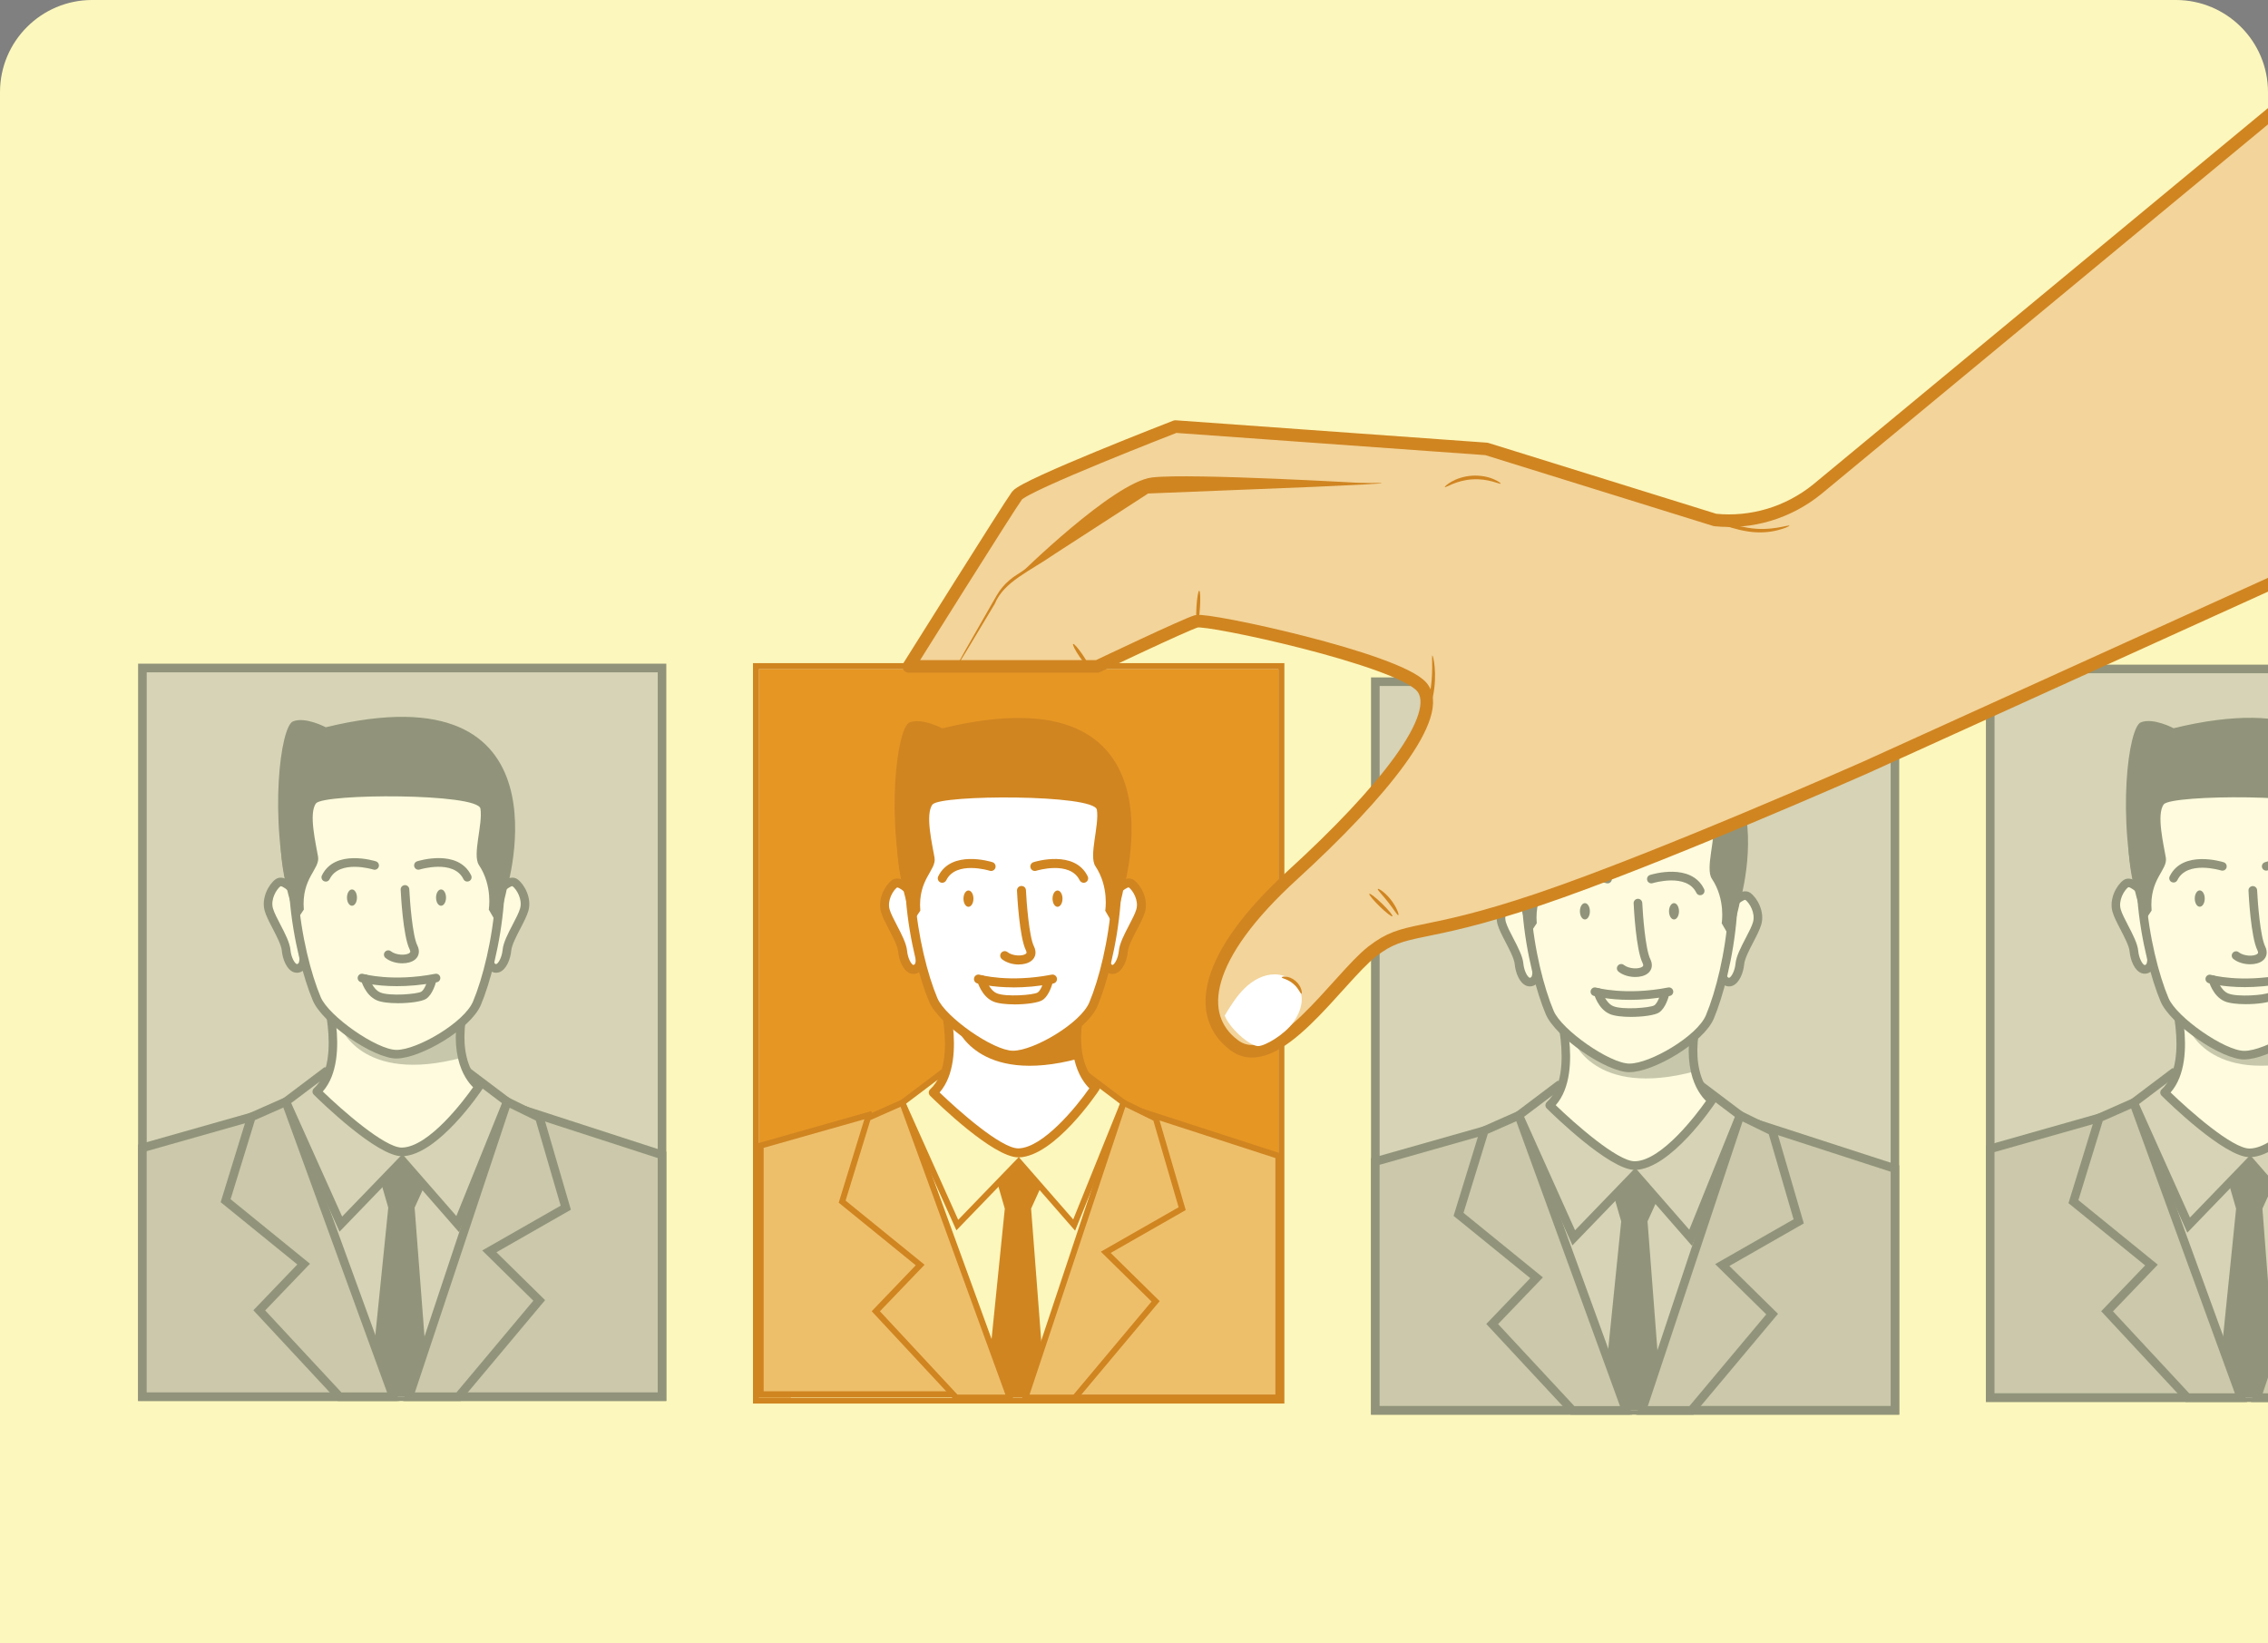 <?xml version="1.0" encoding="UTF-8"?><svg id="Capa_2" xmlns="http://www.w3.org/2000/svg" xmlns:xlink="http://www.w3.org/1999/xlink" viewBox="0 0 541.65 392.46"><rect x="0" y="0" width="541.65" height="392.46" fill="#808080" stroke="none"/><defs><style>.cls-1{fill:#e69623;}.cls-2,.cls-3{fill:#263238;}.cls-3,.cls-4{opacity:.5;}.cls-5{fill:#f3d49a;stroke:#d08521;stroke-linecap:round;stroke-linejoin:round;stroke-width:3px;}.cls-6{fill:#fcf7bc;}.cls-7{fill:#fff;}.cls-8{fill:none;}.cls-9{fill:#b0b0b0;}.cls-10{fill:#999;}.cls-11{fill:#d08521;}.cls-12{clip-path:url(#clippath);}.cls-13{fill:#eebf6b;}</style><clipPath id="clippath"><path class="cls-8" d="M22,0h497.65c12.14,0,22,9.86,22,22v370.46H0V22C0,9.86,9.86,0,22,0Z"/></clipPath></defs><g id="Capa_1-2"><path class="cls-6" d="M22,0h497.65c12.14,0,22,9.86,22,22v370.46H0V22C0,9.86,9.86,0,22,0Z"/><g class="cls-12"><g class="cls-4"><rect class="cls-9" x="34.01" y="159.53" width="124.09" height="174.02"/><path class="cls-2" d="M159.13,334.58H32.98v-176.08h126.15v176.08ZM35.04,332.53h122.04v-171.97H35.04v171.97Z"/><path class="cls-9" d="M147.81,333.55v-60.67c-12.2-5.25-32.43-9.99-53.24-9.77-22.38.24-42.22,4.43-52.95,9.23v61.21h106.18Z"/><path class="cls-2" d="M88.14,333.55h14.34l-3.46-45.14,5.12-11.26s-8.28-3.04-14.67,0l3.26,11.26-4.59,45.14Z"/><polygon class="cls-9" points="111.59 255.92 121.12 263.11 109.31 292.34 96.06 277.16 81.39 292.34 68.27 263.11 77.8 255.92 111.59 255.92"/><path class="cls-2" d="M109.64,294.28l-13.62-15.6-14.94,15.47-14.08-31.37,10.46-7.89h34.48l10.44,7.87-12.73,31.52ZM69.54,263.43l12.17,27.1,14.39-14.9,12.89,14.77,10.89-26.95-8.63-6.51h-33.11l-8.6,6.49Z"/><path class="cls-7" d="M114.37,259.48s-10.24,15.4-18.32,15.61c-5.72.15-20.41-14.4-20.41-14.4,3.97-3.66,4.21-10.43,3.63-15.75-.47-4.35-1.49-7.73-1.49-7.73h33.8c-2.06,6.93-1.98,11.9-1.18,15.36,1.18,5.09,3.96,6.91,3.96,6.91Z"/><path class="cls-2" d="M95.98,276.12c-6.04,0-19.52-13.19-21.05-14.7-.2-.2-.31-.47-.3-.75s.13-.55.33-.74c3.71-3.41,3.84-9.98,3.31-14.89-.45-4.2-1.44-7.52-1.45-7.55-.09-.31-.03-.65.16-.91.19-.26.5-.41.82-.41h33.8c.32,0,.63.15.82.41.19.26.25.6.16.91-1.71,5.77-2.11,10.76-1.16,14.84,1.06,4.56,3.5,6.27,3.52,6.29.23.15.39.38.44.65.06.27,0,.55-.15.78-.43.65-10.63,15.85-19.15,16.07-.04,0-.07,0-.11,0ZM77.1,260.67c4.48,4.33,14.71,13.39,18.85,13.39.02,0,.05,0,.07,0,6.47-.17,14.83-11.37,16.97-14.41-1.01-.99-2.72-3.11-3.59-6.86-.95-4.1-.67-9,.82-14.57h-31.1c.35,1.4.87,3.79,1.17,6.6.55,5.05.41,11.74-3.2,15.85Z"/><path class="cls-3" d="M110.41,252.56c-24.43,6.56-29.28-7.75-29.28-7.75l-1.85.12c-.47-4.35-1.49-7.73-1.49-7.73h33.8c-2.06,6.93-1.98,11.9-1.18,15.36Z"/><path class="cls-2" d="M121,212.41s16.23-53.17-43.2-38.73c0,0-4.86-2.6-7.83-1.4-2.96,1.19-5.84,22.66-.81,42.51l51.84-2.38Z"/><path class="cls-7" d="M118.95,212.86s2.72-3.03,4.06-2.04c1.34,1,2.92,3.82,2.19,6.4-.73,2.58-3.89,7.06-4.13,9.68-.24,2.62-1.88,5.58-3.68,3.85-1.79-1.73,1.56-17.9,1.56-17.9Z"/><path class="cls-2" d="M118.47,232.31c-.51,0-1.14-.18-1.79-.8-1.92-1.85-.03-12.6,1.27-18.85.04-.18.12-.34.24-.48.79-.88,3.5-3.62,5.44-2.17,1.62,1.21,3.42,4.49,2.56,7.5-.34,1.2-1.1,2.67-1.91,4.23-.97,1.86-2.06,3.97-2.18,5.27-.19,2.05-1.16,4.54-2.83,5.16-.2.07-.47.14-.79.14ZM119.9,213.35c-1.47,7.17-2.56,15.51-1.77,16.7.25.24.37.2.41.18.5-.18,1.33-1.61,1.5-3.42.16-1.71,1.3-3.9,2.41-6.03.76-1.46,1.48-2.84,1.76-3.84.61-2.17-.83-4.56-1.81-5.3-.34-.08-1.5.66-2.5,1.7Z"/><path class="cls-7" d="M70.44,212.86s-2.72-3.03-4.06-2.04c-1.34,1-2.92,3.82-2.19,6.4.73,2.58,3.89,7.06,4.13,9.68.24,2.62,1.88,5.58,3.68,3.85,1.79-1.73-1.56-17.9-1.56-17.9Z"/><path class="cls-2" d="M70.92,232.31c-.32,0-.59-.07-.79-.14-1.68-.62-2.64-3.11-2.83-5.16-.12-1.31-1.22-3.41-2.18-5.27-.81-1.56-1.58-3.03-1.91-4.23-.85-3.01.94-6.29,2.56-7.5,1.94-1.45,4.65,1.3,5.44,2.17.12.14.2.3.24.48,1.3,6.24,3.18,17,1.27,18.85-.65.63-1.28.8-1.79.8ZM67.05,211.65s-.05,0-.06,0c-.97.73-2.42,3.12-1.8,5.29.28.99,1,2.37,1.76,3.84,1.11,2.13,2.25,4.33,2.41,6.03.17,1.81,1,3.24,1.5,3.42.04.02.15.06.44-.21.76-1.16-.33-9.5-1.8-16.67-.94-.98-2.04-1.7-2.44-1.7Z"/><path class="cls-7" d="M94.12,177.8c34.23,0,26.09,46.76,19.8,61.77-2.21,5.27-13.68,12.19-19.22,12.19-5.16,0-16.95-8.27-19.05-13.22-6.37-15.09-14.16-60.74,18.47-60.74Z"/><path class="cls-2" d="M94.7,252.79c-5.55,0-17.7-8.41-19.99-13.85-4.29-10.15-10.34-37.45-.39-52.46,4.27-6.44,10.94-9.71,19.8-9.71,9.39,0,16.43,3.42,20.91,10.16,10.13,15.24,4.13,42.8-.17,53.03-2.44,5.82-14.46,12.82-20.17,12.82ZM94.12,178.83c-8.13,0-14.22,2.96-18.09,8.79-8.97,13.52-4.06,39.57.57,50.52,1.94,4.59,13.44,12.59,18.1,12.59,4.98,0,16.18-6.57,18.27-11.56,4.63-11.04,9.49-37.35.35-51.1-4.08-6.13-10.54-9.25-19.2-9.25Z"/><path class="cls-2" d="M111.6,210.53c-.38,0-.75-.21-.92-.58-2.33-4.78-10.36-2.32-10.44-2.3-.55.17-1.12-.13-1.29-.67-.17-.54.13-1.12.67-1.29.4-.13,9.8-3.02,12.9,3.36.25.51.04,1.13-.47,1.37-.15.07-.3.1-.45.1Z"/><path class="cls-2" d="M106.52,214.36c0,1.08-.53,1.95-1.19,1.95s-1.19-.87-1.19-1.95.53-1.95,1.19-1.95,1.19.87,1.19,1.95Z"/><path class="cls-2" d="M77.8,210.53c-.15,0-.3-.03-.45-.1-.51-.25-.72-.86-.47-1.37,3.11-6.38,12.51-3.48,12.9-3.36.54.17.84.75.67,1.29-.17.54-.75.84-1.29.67-.08-.02-8.11-2.49-10.44,2.3-.18.37-.54.58-.92.58Z"/><path class="cls-2" d="M82.87,214.36c0,1.08.53,1.95,1.19,1.95s1.19-.87,1.19-1.95-.53-1.95-1.19-1.95-1.19.87-1.19,1.95Z"/><path class="cls-2" d="M75.47,191.86c-1.82,2.38,0,9.74.49,12.73.49,2.99-4.01,5.07-3.4,12.63l-1.74,2.61s-4.83-12.17-3.61-22.64c1.22-10.47,7.66-14.54,7.66-14.54,0,0,2.94-9.04,20.16-8.98,18.57.07,20.44,10.38,20.44,10.38,0,0,12.59,8.61,3.28,36.66l-2.02-3.49s.98-5.65-2.35-10.64c-1.62-2.43.97-9.72.36-13.46-.61-3.74-37.44-3.64-39.27-1.26Z"/><path class="cls-2" d="M96.08,230.05c-1.43,0-2.95-.43-4-1.27-.44-.35-.52-1-.16-1.44.36-.44,1-.52,1.44-.16,1.2.95,3.63,1.05,4.44.39.13-.1.33-.26.02-.87-1.56-3.14-2.08-13.11-2.13-14.24-.03-.57.41-1.05.98-1.08.56-.03,1.05.41,1.08.98.14,2.94.76,11.09,1.92,13.42.65,1.31.43,2.58-.57,3.39-.74.6-1.85.88-3.02.88Z"/><path class="cls-7" d="M87.2,233.75s.84,3.17,3.18,4.2c2.34,1.03,9.46.6,10.8-.26,1.34-.86,2.01-3.66,2.01-3.66"/><path class="cls-2" d="M95.07,239.58c-2.03,0-3.99-.21-5.1-.7-2.77-1.21-3.72-4.72-3.76-4.87-.15-.55.18-1.11.73-1.26.54-.14,1.11.18,1.26.73h0s.75,2.71,2.6,3.52c2.15.95,8.88.42,9.83-.18.75-.48,1.38-2.25,1.56-3.04.13-.55.69-.89,1.24-.76.55.13.89.69.76,1.24-.08.33-.81,3.24-2.45,4.29-.99.63-3.89,1.03-6.67,1.03Z"/><path class="cls-2" d="M94.81,235.51c-5.25,0-8.45-.9-8.65-.96-.54-.16-.86-.73-.7-1.27.16-.55.73-.86,1.27-.7.07.02,7,1.96,17.21-.02.56-.11,1.1.26,1.2.81.11.56-.26,1.1-.81,1.2-3.62.7-6.84.94-9.52.94Z"/><polygon class="cls-10" points="60.05 266.74 34.01 274.13 34.01 333.53 93.19 333.53 60.05 266.74"/><path class="cls-2" d="M94.85,334.56h-61.87v-61.21l27.61-7.83,34.26,69.04ZM35.04,332.51h56.49l-32.03-64.54-24.47,6.94v57.6Z"/><polygon class="cls-10" points="158.1 275.81 125.39 265.2 98.04 333.53 158.1 333.53 158.1 275.81"/><path class="cls-2" d="M159.13,334.56h-62.61l28.27-70.64,34.34,11.14v59.5ZM99.56,332.51h57.52v-55.95l-31.09-10.08-26.43,66.04Z"/><polygon class="cls-10" points="109.51 333.55 128.77 310.56 116.86 298.85 135.12 288.42 128.83 266.89 121.12 263.11 97.67 333.55 109.51 333.55"/><path class="cls-2" d="M109.99,334.58h-13.74l24.28-72.92,9.17,4.5,6.64,22.74-17.78,10.16,11.62,11.43-20.18,24.09ZM99.09,332.53h9.93l18.35-21.9-12.2-12,18.73-10.7-5.93-20.32-6.25-3.06-22.63,67.98Z"/><polygon class="cls-10" points="61.93 312.93 81.12 333.55 93.91 333.55 68.27 263.11 60.05 266.74 53.89 286.74 72.53 301.88 61.93 312.93"/><path class="cls-2" d="M95.38,334.58h-14.71l-20.16-21.67,10.5-10.94-18.31-14.87,6.5-21.11,9.65-4.27,26.53,72.86ZM81.57,332.53h10.87l-24.77-68.03-6.79,3-5.81,18.89,18.96,15.41-10.7,11.15,18.22,19.59Z"/></g><g class="cls-4"><rect class="cls-9" x="475.31" y="159.76" width="124.09" height="174.02"/><path class="cls-2" d="M600.43,334.81h-126.15v-176.08h126.15v176.08ZM476.34,332.75h122.04v-171.97h-122.04v171.97Z"/><path class="cls-9" d="M589.11,333.78v-60.67c-12.2-5.25-32.43-9.99-53.24-9.77-22.38.24-42.22,4.43-52.95,9.23v61.21h106.18Z"/><path class="cls-2" d="M529.44,333.78h14.34l-3.46-45.14,5.12-11.26s-8.28-3.04-14.67,0l3.26,11.26-4.59,45.14Z"/><polygon class="cls-9" points="552.89 256.14 562.42 263.33 550.61 292.57 537.35 277.38 522.69 292.57 509.56 263.33 519.09 256.14 552.89 256.14"/><path class="cls-2" d="M550.94,294.51l-13.62-15.6-14.94,15.47-14.08-31.37,10.46-7.89h34.48l10.44,7.87-12.73,31.52ZM510.84,263.66l12.17,27.1,14.39-14.9,12.89,14.77,10.89-26.95-8.63-6.51h-33.11l-8.6,6.49Z"/><path class="cls-7" d="M555.67,259.71s-10.24,15.4-18.32,15.61c-5.72.15-20.41-14.4-20.41-14.4,3.97-3.66,4.21-10.43,3.63-15.75-.47-4.35-1.49-7.73-1.49-7.73h33.8c-2.06,6.93-1.98,11.9-1.18,15.36,1.18,5.09,3.96,6.91,3.96,6.91Z"/><path class="cls-2" d="M537.27,276.35c-6.04,0-19.52-13.19-21.05-14.7-.2-.2-.31-.47-.3-.75s.13-.55.33-.74c3.71-3.41,3.84-9.98,3.31-14.89-.45-4.2-1.44-7.52-1.45-7.55-.09-.31-.03-.65.16-.91.19-.26.5-.41.82-.41h33.8c.32,0,.63.15.82.41.19.26.25.6.16.91-1.71,5.77-2.11,10.76-1.16,14.84,1.06,4.56,3.5,6.27,3.52,6.29.23.15.39.38.44.65.06.27,0,.55-.15.78-.43.65-10.63,15.85-19.15,16.07-.04,0-.07,0-.11,0ZM518.4,260.9c4.48,4.33,14.71,13.39,18.85,13.39.02,0,.05,0,.07,0,6.47-.17,14.83-11.37,16.97-14.41-1.01-.99-2.72-3.11-3.59-6.86-.95-4.1-.67-9,.82-14.57h-31.1c.35,1.4.87,3.79,1.17,6.6.55,5.05.41,11.74-3.2,15.85Z"/><path class="cls-3" d="M551.71,252.79c-24.43,6.56-29.28-7.75-29.28-7.75l-1.85.12c-.47-4.35-1.49-7.73-1.49-7.73h33.8c-2.06,6.93-1.98,11.9-1.18,15.36Z"/><path class="cls-2" d="M562.3,212.64s16.23-53.17-43.2-38.73c0,0-4.86-2.6-7.83-1.4-2.96,1.19-5.84,22.66-.81,42.51l51.84-2.38Z"/><path class="cls-7" d="M511.74,213.09s-2.72-3.03-4.06-2.04c-1.34,1-2.92,3.82-2.19,6.4.73,2.58,3.89,7.06,4.13,9.68.24,2.62,1.88,5.58,3.68,3.85,1.79-1.73-1.56-17.9-1.56-17.9Z"/><path class="cls-2" d="M512.22,232.54c-.32,0-.59-.07-.79-.14-1.68-.62-2.64-3.11-2.83-5.16-.12-1.31-1.22-3.41-2.18-5.27-.81-1.56-1.58-3.03-1.91-4.23-.85-3.01.94-6.29,2.56-7.5,1.94-1.45,4.65,1.3,5.44,2.17.12.14.2.3.24.48,1.3,6.24,3.18,17,1.27,18.85-.65.63-1.28.8-1.79.8ZM508.34,211.88s-.05,0-.06,0c-.97.73-2.42,3.12-1.8,5.29.28.99,1,2.37,1.76,3.84,1.11,2.13,2.25,4.33,2.41,6.03.17,1.81,1,3.24,1.5,3.42.04.02.15.06.44-.21.76-1.16-.33-9.5-1.8-16.67-.94-.98-2.04-1.7-2.44-1.7Z"/><path class="cls-7" d="M535.42,178.03c34.23,0,26.09,46.76,19.8,61.77-2.21,5.27-13.68,12.19-19.22,12.19-5.16,0-16.95-8.27-19.05-13.22-6.37-15.09-14.16-60.74,18.47-60.74Z"/><path class="cls-2" d="M535.99,253.02c-5.55,0-17.7-8.41-19.99-13.85-4.29-10.15-10.34-37.45-.39-52.46,4.27-6.44,10.94-9.71,19.8-9.71,9.39,0,16.43,3.42,20.91,10.16,10.13,15.24,4.13,42.8-.17,53.03-2.44,5.82-14.46,12.82-20.17,12.82ZM535.42,179.06c-8.13,0-14.22,2.96-18.09,8.79-8.97,13.52-4.06,39.57.57,50.52,1.94,4.59,13.44,12.59,18.1,12.59,4.98,0,16.18-6.57,18.27-11.56,4.63-11.04,9.49-37.35.35-51.1-4.08-6.13-10.54-9.25-19.2-9.25Z"/><path class="cls-2" d="M552.89,210.75c-.38,0-.75-.21-.92-.58-2.33-4.78-10.36-2.32-10.44-2.3-.55.17-1.12-.13-1.29-.67-.17-.54.13-1.12.67-1.29.4-.13,9.8-3.02,12.9,3.36.25.51.04,1.13-.47,1.37-.15.07-.3.1-.45.1Z"/><path class="cls-2" d="M519.09,210.75c-.15,0-.3-.03-.45-.1-.51-.25-.72-.86-.47-1.37,3.11-6.38,12.51-3.48,12.9-3.36.54.17.84.75.67,1.29-.17.54-.75.84-1.29.67-.08-.02-8.11-2.49-10.44,2.3-.18.37-.54.58-.92.58Z"/><path class="cls-2" d="M524.16,214.59c0,1.08.53,1.95,1.19,1.95s1.19-.87,1.19-1.95-.53-1.95-1.19-1.95-1.19.87-1.19,1.95Z"/><path class="cls-2" d="M516.76,192.09c-1.82,2.38,0,9.74.49,12.73.49,2.99-4.01,5.07-3.4,12.63l-1.74,2.61s-4.83-12.17-3.61-22.64c1.22-10.47,7.66-14.54,7.66-14.54,0,0,2.94-9.04,20.16-8.98,18.57.07,20.44,10.38,20.44,10.38,0,0,12.59,8.61,3.28,36.66l-2.02-3.49s.98-5.65-2.35-10.64c-1.62-2.43.97-9.72.36-13.46-.61-3.74-37.44-3.64-39.27-1.26Z"/><path class="cls-2" d="M537.38,230.28c-1.43,0-2.95-.43-4-1.27-.44-.35-.52-1-.16-1.44.36-.44,1-.52,1.44-.16,1.2.95,3.63,1.05,4.44.39.13-.1.33-.26.02-.87-1.56-3.14-2.08-13.11-2.13-14.24-.03-.57.41-1.05.98-1.08.56-.03,1.05.41,1.08.98.14,2.94.76,11.09,1.92,13.42.65,1.31.43,2.58-.57,3.39-.74.6-1.85.88-3.02.88Z"/><path class="cls-7" d="M528.5,233.97s.84,3.17,3.18,4.2c2.34,1.03,9.46.6,10.8-.26,1.34-.86,2.01-3.66,2.01-3.66"/><path class="cls-2" d="M536.36,239.81c-2.03,0-3.99-.21-5.1-.7-2.77-1.21-3.72-4.72-3.76-4.87-.15-.55.18-1.11.73-1.26.54-.14,1.11.18,1.26.73h0s.75,2.71,2.6,3.52c2.15.95,8.88.42,9.83-.18.75-.48,1.38-2.25,1.56-3.04.13-.55.69-.89,1.24-.76.55.13.89.69.76,1.24-.08.33-.81,3.24-2.45,4.29-.99.63-3.89,1.03-6.67,1.03Z"/><path class="cls-2" d="M536.11,235.74c-5.25,0-8.45-.9-8.65-.96-.54-.16-.86-.73-.7-1.27.16-.55.73-.86,1.27-.7.07.02,7,1.96,17.21-.02.56-.11,1.1.26,1.2.81.11.56-.26,1.1-.81,1.2-3.62.7-6.84.94-9.52.94Z"/><polygon class="cls-10" points="501.34 266.97 475.31 274.36 475.31 333.76 534.49 333.76 501.34 266.97"/><path class="cls-2" d="M536.15,334.79h-61.87v-61.21l27.61-7.83,34.26,69.04ZM476.34,332.73h56.49l-32.03-64.54-24.47,6.94v57.6Z"/><polygon class="cls-10" points="599.4 276.03 566.68 265.43 539.33 333.76 599.4 333.76 599.4 276.03"/><path class="cls-2" d="M600.43,334.79h-62.61l28.27-70.64,34.34,11.14v59.5ZM540.85,332.73h57.52v-55.95l-31.09-10.08-26.43,66.04Z"/><polygon class="cls-10" points="550.8 333.78 570.07 310.79 558.16 299.08 576.41 288.65 570.13 267.12 562.42 263.33 538.96 333.78 550.8 333.78"/><path class="cls-2" d="M551.28,334.81h-13.74l24.28-72.92,9.17,4.5,6.64,22.74-17.78,10.16,11.62,11.43-20.18,24.09ZM540.39,332.75h9.93l18.35-21.9-12.2-12,18.73-10.7-5.93-20.32-6.25-3.06-22.63,67.98Z"/><polygon class="cls-10" points="503.23 313.16 522.42 333.78 535.21 333.78 509.56 263.33 501.34 266.97 495.19 286.97 513.83 302.11 503.23 313.16"/><path class="cls-2" d="M536.68,334.81h-14.71l-20.16-21.67,10.5-10.94-18.31-14.87,6.5-21.11,9.65-4.27,26.53,72.86ZM522.87,332.75h10.87l-24.77-68.03-6.79,3-5.81,18.89,18.96,15.41-10.7,11.15,18.22,19.59Z"/></g><g class="cls-4"><rect class="cls-9" x="328.46" y="162.8" width="124.09" height="174.02"/><path class="cls-2" d="M453.58,337.85h-126.15v-176.08h126.15v176.08ZM329.49,335.79h122.04v-171.97h-122.04v171.97Z"/><path class="cls-9" d="M442.26,336.82v-60.67c-12.2-5.25-32.43-9.99-53.24-9.77-22.38.24-42.22,4.43-52.95,9.23v61.21h106.18Z"/><path class="cls-2" d="M382.59,336.82h14.34l-3.46-45.14,5.12-11.26s-8.28-3.04-14.67,0l3.26,11.26-4.59,45.14Z"/><polygon class="cls-9" points="406.04 259.18 415.58 266.37 403.76 295.61 390.51 280.42 375.84 295.61 362.72 266.37 372.25 259.18 406.04 259.18"/><path class="cls-2" d="M404.09,297.54l-13.62-15.6-14.94,15.47-14.08-31.37,10.46-7.89h34.48l10.44,7.87-12.73,31.52ZM363.99,266.7l12.17,27.1,14.39-14.9,12.89,14.77,10.89-26.95-8.63-6.51h-33.11l-8.6,6.49Z"/><path class="cls-7" d="M408.83,262.74s-10.24,15.4-18.32,15.61c-5.72.15-20.41-14.4-20.41-14.4,3.97-3.66,4.21-10.43,3.63-15.75-.47-4.35-1.49-7.73-1.49-7.73h33.8c-2.06,6.93-1.98,11.9-1.18,15.36,1.18,5.09,3.96,6.91,3.96,6.91Z"/><path class="cls-2" d="M390.43,279.39c-6.04,0-19.52-13.19-21.05-14.7-.2-.2-.31-.47-.3-.75s.13-.55.33-.74c3.71-3.41,3.84-9.98,3.31-14.89-.45-4.2-1.44-7.52-1.45-7.55-.09-.31-.03-.65.16-.91.19-.26.5-.41.82-.41h33.8c.32,0,.63.15.82.41.19.26.25.6.16.91-1.71,5.77-2.11,10.76-1.16,14.84,1.06,4.56,3.5,6.27,3.52,6.29.23.15.39.38.44.65.06.27,0,.55-.15.78-.43.65-10.63,15.85-19.15,16.07-.04,0-.07,0-.11,0ZM371.55,263.94c4.48,4.33,14.71,13.39,18.85,13.39.02,0,.05,0,.07,0,6.47-.17,14.83-11.37,16.97-14.41-1.01-.99-2.72-3.11-3.59-6.86-.95-4.1-.67-9,.82-14.57h-31.1c.35,1.4.87,3.79,1.17,6.6.55,5.05.41,11.74-3.2,15.85Z"/><path class="cls-3" d="M404.86,255.83c-24.43,6.56-29.28-7.75-29.28-7.75l-1.85.12c-.47-4.35-1.49-7.73-1.49-7.73h33.8c-2.06,6.93-1.98,11.9-1.18,15.36Z"/><path class="cls-2" d="M415.45,215.67s16.23-53.17-43.2-38.73c0,0-4.86-2.6-7.83-1.4-2.96,1.19-5.84,22.66-.81,42.51l51.84-2.38Z"/><path class="cls-7" d="M413.4,216.13s2.72-3.03,4.06-2.04c1.34,1,2.92,3.82,2.19,6.4-.73,2.58-3.89,7.06-4.13,9.68-.24,2.62-1.88,5.58-3.68,3.85-1.79-1.73,1.56-17.9,1.56-17.9Z"/><path class="cls-2" d="M412.92,235.57c-.51,0-1.14-.18-1.79-.8-1.92-1.85-.03-12.6,1.27-18.85.04-.18.12-.34.24-.48.79-.88,3.5-3.62,5.44-2.17,1.62,1.21,3.42,4.49,2.56,7.5-.34,1.2-1.1,2.67-1.91,4.23-.97,1.86-2.06,3.97-2.18,5.27-.19,2.05-1.16,4.54-2.83,5.16-.2.07-.47.14-.79.14ZM414.35,216.62c-1.47,7.17-2.56,15.51-1.77,16.7.25.24.37.2.41.18.5-.18,1.33-1.61,1.5-3.42.16-1.71,1.3-3.9,2.41-6.03.76-1.46,1.48-2.84,1.76-3.84.61-2.17-.83-4.56-1.81-5.3-.34-.08-1.5.66-2.5,1.7Z"/><path class="cls-7" d="M364.89,216.13s-2.72-3.03-4.06-2.04c-1.34,1-2.92,3.82-2.19,6.4.73,2.58,3.89,7.06,4.13,9.68.24,2.62,1.88,5.58,3.68,3.85,1.79-1.73-1.56-17.9-1.56-17.9Z"/><path class="cls-2" d="M365.37,235.57c-.32,0-.59-.07-.79-.14-1.68-.62-2.64-3.11-2.83-5.16-.12-1.31-1.22-3.41-2.18-5.27-.81-1.56-1.58-3.03-1.91-4.23-.85-3.01.94-6.29,2.56-7.5,1.94-1.45,4.65,1.3,5.44,2.17.12.14.2.3.24.48,1.3,6.24,3.18,17,1.27,18.85-.65.63-1.28.8-1.79.8ZM361.5,214.92s-.05,0-.06,0c-.97.73-2.42,3.12-1.8,5.29.28.99,1,2.37,1.76,3.84,1.11,2.13,2.25,4.33,2.41,6.03.17,1.81,1,3.24,1.5,3.42.04.02.15.06.44-.21.76-1.16-.33-9.5-1.8-16.67-.94-.98-2.04-1.7-2.44-1.7Z"/><path class="cls-7" d="M388.57,181.07c34.23,0,26.09,46.76,19.8,61.77-2.21,5.27-13.68,12.19-19.22,12.19-5.16,0-16.95-8.27-19.05-13.22-6.37-15.09-14.16-60.74,18.47-60.74Z"/><path class="cls-2" d="M389.15,256.06c-5.55,0-17.7-8.41-19.99-13.85-4.29-10.15-10.34-37.45-.39-52.46,4.27-6.44,10.94-9.71,19.8-9.71,9.39,0,16.43,3.42,20.91,10.16,10.13,15.24,4.13,42.8-.17,53.03-2.44,5.82-14.46,12.82-20.17,12.82ZM388.57,182.1c-8.13,0-14.22,2.96-18.09,8.79-8.97,13.52-4.06,39.57.57,50.52,1.94,4.59,13.44,12.59,18.1,12.59,4.98,0,16.18-6.57,18.27-11.56,4.63-11.04,9.49-37.35.35-51.1-4.08-6.13-10.54-9.25-19.2-9.25Z"/><path class="cls-2" d="M406.05,213.79c-.38,0-.75-.21-.92-.58-2.33-4.78-10.36-2.32-10.44-2.3-.55.17-1.12-.13-1.29-.67-.17-.54.13-1.12.67-1.29.4-.13,9.8-3.02,12.9,3.36.25.51.04,1.13-.47,1.37-.15.07-.3.1-.45.1Z"/><path class="cls-2" d="M400.98,217.63c0,1.08-.53,1.95-1.19,1.95s-1.19-.87-1.19-1.95.53-1.95,1.19-1.95,1.19.87,1.19,1.95Z"/><path class="cls-2" d="M372.25,213.79c-.15,0-.3-.03-.45-.1-.51-.25-.72-.86-.47-1.37,3.11-6.38,12.51-3.48,12.9-3.36.54.17.84.75.67,1.29-.17.54-.75.84-1.29.67-.08-.02-8.11-2.49-10.44,2.3-.18.37-.54.58-.92.58Z"/><path class="cls-2" d="M377.32,217.63c0,1.08.53,1.95,1.19,1.95s1.19-.87,1.19-1.95-.53-1.95-1.19-1.95-1.19.87-1.19,1.95Z"/><path class="cls-2" d="M369.92,195.13c-1.82,2.38,0,9.74.49,12.73.49,2.99-4.01,5.07-3.4,12.63l-1.74,2.61s-4.83-12.17-3.61-22.64c1.22-10.47,7.66-14.54,7.66-14.54,0,0,2.94-9.04,20.16-8.98,18.57.07,20.44,10.38,20.44,10.38,0,0,12.59,8.61,3.28,36.66l-2.02-3.49s.98-5.65-2.35-10.64c-1.62-2.43.97-9.72.36-13.46-.61-3.74-37.44-3.64-39.27-1.26Z"/><path class="cls-2" d="M390.54,233.32c-1.43,0-2.95-.43-4-1.27-.44-.35-.52-1-.16-1.44.36-.44,1-.52,1.44-.16,1.2.95,3.63,1.05,4.44.39.13-.1.33-.26.02-.87-1.56-3.14-2.08-13.11-2.13-14.24-.03-.57.41-1.05.98-1.08.56-.03,1.05.41,1.08.98.14,2.94.76,11.09,1.92,13.42.65,1.31.43,2.58-.57,3.39-.74.6-1.85.88-3.02.88Z"/><path class="cls-7" d="M381.65,237.01s.84,3.17,3.18,4.2c2.34,1.03,9.46.6,10.8-.26,1.34-.86,2.01-3.66,2.01-3.66"/><path class="cls-2" d="M389.52,242.85c-2.03,0-3.99-.21-5.1-.7-2.77-1.21-3.72-4.72-3.76-4.87-.15-.55.18-1.11.73-1.26.54-.14,1.11.18,1.26.73h0s.75,2.71,2.6,3.52c2.15.95,8.88.42,9.83-.18.75-.48,1.38-2.25,1.56-3.04.13-.55.69-.89,1.24-.76.55.13.89.69.76,1.24-.08.33-.81,3.24-2.45,4.29-.99.63-3.89,1.03-6.67,1.03Z"/><path class="cls-2" d="M389.26,238.78c-5.25,0-8.45-.9-8.65-.96-.54-.16-.86-.73-.7-1.27.16-.55.73-.86,1.27-.7.07.02,7,1.96,17.21-.02.56-.11,1.1.26,1.2.81.11.56-.26,1.1-.81,1.2-3.62.7-6.84.94-9.52.94Z"/><polygon class="cls-10" points="354.5 270.01 328.46 277.39 328.46 336.8 387.64 336.8 354.5 270.01"/><path class="cls-2" d="M389.3,337.83h-61.87v-61.21l27.61-7.83,34.26,69.04ZM329.49,335.77h56.49l-32.03-64.54-24.47,6.94v57.6Z"/><polygon class="cls-10" points="452.55 279.07 419.84 268.46 392.49 336.8 452.55 336.8 452.55 279.07"/><path class="cls-2" d="M453.58,337.83h-62.61l28.27-70.64,34.34,11.14v59.5ZM394.01,335.77h57.52v-55.95l-31.09-10.08-26.43,66.04Z"/><polygon class="cls-10" points="403.96 336.82 423.22 313.83 411.31 302.11 429.57 291.68 423.29 270.16 415.58 266.37 392.12 336.82 403.96 336.82"/><path class="cls-2" d="M404.44,337.85h-13.74l24.28-72.92,9.17,4.5,6.64,22.74-17.78,10.16,11.62,11.43-20.18,24.09ZM393.54,335.79h9.93l18.35-21.9-12.2-12,18.73-10.7-5.93-20.32-6.25-3.06-22.63,67.98Z"/><polygon class="cls-10" points="356.38 316.19 375.57 336.82 388.36 336.82 362.72 266.37 354.5 270.01 348.35 290.01 366.98 305.15 356.38 316.19"/><path class="cls-2" d="M389.83,337.85h-14.71l-20.16-21.67,10.5-10.94-18.31-14.87,6.5-21.11,9.65-4.27,26.53,72.86ZM376.02,335.79h10.87l-24.77-68.03-6.79,3-5.81,18.89,18.96,15.41-10.7,11.15,18.22,19.59Z"/></g><rect class="cls-1" x="181.26" y="159.8" width="124.05" height="173.96"/><path class="cls-11" d="M305.31,159.8v173.96h-124.05v-173.96h124.05M306.74,158.37h-126.91v176.82h126.91v-176.82h0Z"/><path class="cls-6" d="M295.02,333.76v-60.65c-12.19-5.25-32.42-9.99-53.22-9.76-22.37.24-42.21,4.43-52.93,9.22v61.19h106.15Z"/><path class="cls-11" d="M235.37,333.76h14.34l-3.46-45.12,5.12-11.26s-8.28-3.04-14.66,0l3.26,11.26-4.58,45.12Z"/><polygon class="cls-6" points="258.81 256.15 268.34 263.34 256.53 292.56 243.28 277.38 228.62 292.56 215.5 263.34 225.03 256.15 258.81 256.15"/><path class="cls-11" d="M256.76,293.91l-13.5-15.47-14.85,15.38-13.79-30.71,10.17-7.68h34.26l10.16,7.66-12.45,30.81ZM216.39,263.57l12.45,27.74,14.47-14.98,13,14.89,11.16-27.64-8.9-6.71h-33.31l-8.88,6.7Z"/><path class="cls-7" d="M261.59,259.71s-10.24,15.39-18.31,15.61c-5.72.15-20.4-14.4-20.4-14.4,3.97-3.66,4.21-10.43,3.63-15.75-.47-4.35-1.49-7.73-1.49-7.73h33.79c-2.06,6.92-1.98,11.9-1.18,15.36,1.18,5.09,3.96,6.91,3.96,6.91Z"/><path class="cls-11" d="M243.2,276.39c-6.06,0-19.55-13.2-21.07-14.71-.21-.21-.32-.49-.32-.78s.13-.57.35-.77c3.69-3.4,3.83-9.95,3.29-14.84-.45-4.2-1.44-7.51-1.45-7.54-.1-.33-.03-.68.17-.95s.52-.43.86-.43h33.79c.34,0,.66.16.86.43.2.27.26.62.17.95-1.71,5.76-2.1,10.74-1.16,14.81,1.05,4.55,3.49,6.24,3.51,6.26.49.33.62,1,.3,1.49-.43.65-10.64,15.86-19.18,16.09-.03,0-.07,0-.11,0ZM224.4,260.9c4.49,4.33,14.67,13.35,18.78,13.35.03,0,.05,0,.07,0,5.81-.16,13.71-9.76,16.91-14.35-1.02-1-2.71-3.13-3.58-6.86-.95-4.1-.67-8.98.81-14.53h-30.97c.35,1.41.86,3.78,1.16,6.54.55,5.04.41,11.72-3.18,15.84Z"/><path class="cls-11" d="M257.63,252.8c-24.42,6.56-29.27-7.74-29.27-7.74l-1.85.12c-.47-4.35-1.49-7.73-1.49-7.73h33.79c-2.06,6.92-1.98,11.9-1.18,15.36Z"/><path class="cls-11" d="M268.22,212.66s16.23-53.15-43.19-38.72c0,0-4.86-2.59-7.82-1.4-2.96,1.19-5.84,22.65-.81,42.49l51.82-2.38Z"/><path class="cls-7" d="M266.17,213.11s2.72-3.03,4.06-2.04c1.34,1,2.92,3.82,2.19,6.4-.73,2.58-3.89,7.06-4.13,9.68-.24,2.62-1.88,5.58-3.68,3.85-1.79-1.73,1.56-17.89,1.56-17.89Z"/><path class="cls-11" d="M265.69,232.6c-.52,0-1.16-.18-1.83-.82-1.93-1.86-.04-12.63,1.26-18.88.04-.19.13-.36.25-.5.79-.88,3.53-3.64,5.5-2.18,1.63,1.22,3.44,4.52,2.58,7.55-.34,1.2-1.1,2.67-1.92,4.23-.97,1.86-2.06,3.96-2.18,5.26-.19,2.06-1.17,4.57-2.86,5.19-.2.07-.48.15-.8.15ZM267.16,213.62c-1.46,7.13-2.55,15.44-1.77,16.65.14.13.27.2.35.16.49-.18,1.3-1.59,1.47-3.38.16-1.72,1.3-3.92,2.41-6.05.76-1.46,1.48-2.84,1.76-3.83.61-2.15-.82-4.52-1.8-5.24-.31-.06-1.44.66-2.43,1.68Z"/><path class="cls-7" d="M217.67,213.11s-2.72-3.03-4.06-2.04c-1.34,1-2.92,3.82-2.19,6.4.73,2.58,3.89,7.06,4.13,9.68.24,2.62,1.88,5.58,3.68,3.85,1.79-1.73-1.56-17.89-1.56-17.89Z"/><path class="cls-11" d="M218.16,232.6c-.33,0-.6-.07-.8-.15-1.69-.63-2.67-3.13-2.86-5.19-.12-1.3-1.21-3.4-2.18-5.26-.81-1.56-1.58-3.03-1.92-4.23-.86-3.03.95-6.33,2.58-7.55,1.97-1.47,4.71,1.3,5.5,2.18.13.14.21.31.25.5,1.3,6.25,3.19,17.02,1.25,18.88-.66.64-1.3.82-1.82.82ZM214.28,211.95s-.04,0-.05,0c-.95.71-2.38,3.08-1.77,5.23.28.99,1,2.37,1.76,3.83,1.11,2.13,2.25,4.33,2.41,6.05.17,1.79.98,3.2,1.47,3.38.08.03.22-.04.39-.2.74-1.17-.34-9.48-1.8-16.61-.94-.98-2.01-1.68-2.4-1.68Z"/><path class="cls-7" d="M241.35,178.07c34.22,0,26.09,46.74,19.79,61.75-2.21,5.27-13.67,12.19-19.21,12.19-5.15,0-16.95-8.27-19.04-13.22-6.37-15.08-14.15-60.72,18.46-60.72Z"/><path class="cls-11" d="M241.92,253.07c-5.56,0-17.73-8.43-20.03-13.87-4.29-10.15-10.34-37.46-.38-52.48,4.28-6.46,10.96-9.73,19.84-9.73,9.4,0,16.45,3.42,20.94,10.18,10.14,15.25,4.13,42.82-.16,53.05-2.45,5.83-14.49,12.84-20.2,12.84ZM241.35,179.14c-8.12,0-14.19,2.95-18.05,8.77-8.95,13.5-4.05,39.53.57,50.46,1.93,4.58,13.41,12.56,18.05,12.56,4.97,0,16.14-6.55,18.23-11.53,4.63-11.02,9.48-37.31.35-51.04-4.07-6.12-10.51-9.22-19.15-9.22Z"/><path class="cls-11" d="M258.82,210.82c-.4,0-.78-.22-.97-.6-2.32-4.75-10.3-2.3-10.38-2.27-.56.18-1.17-.13-1.35-.7-.18-.56.13-1.17.7-1.35.4-.13,9.83-3.03,12.95,3.38.26.53.04,1.17-.49,1.43-.15.07-.31.11-.47.11Z"/><path class="cls-11" d="M253.75,214.61c0,1.08-.53,1.95-1.19,1.95s-1.19-.87-1.19-1.95.53-1.95,1.19-1.95,1.19.87,1.19,1.95Z"/><path class="cls-11" d="M225.03,210.82c-.16,0-.32-.03-.47-.11-.53-.26-.75-.9-.49-1.43,3.12-6.41,12.55-3.5,12.95-3.38.56.18.88.78.7,1.35-.18.57-.79.88-1.35.7-.08-.03-8.06-2.48-10.38,2.27-.19.38-.57.6-.97.6Z"/><path class="cls-11" d="M230.1,214.61c0,1.08.53,1.95,1.19,1.95s1.19-.87,1.19-1.95-.53-1.95-1.19-1.95-1.19.87-1.19,1.95Z"/><path class="cls-11" d="M222.7,192.12c-1.82,2.38,0,9.73.49,12.73.49,2.99-4.01,5.07-3.4,12.63l-1.74,2.61s-4.83-12.17-3.61-22.63c1.22-10.47,7.66-14.54,7.66-14.54,0,0,2.94-9.04,20.16-8.97,18.56.07,20.43,10.38,20.43,10.38,0,0,12.58,8.61,3.28,36.65l-2.02-3.49s.98-5.65-2.35-10.64c-1.62-2.43.97-9.72.36-13.46-.61-3.74-37.43-3.64-39.25-1.26Z"/><path class="cls-11" d="M243.31,230.34c-1.44,0-2.97-.44-4.03-1.28-.46-.37-.54-1.04-.17-1.51.37-.46,1.05-.54,1.51-.17,1.18.94,3.58,1.03,4.38.39.12-.1.3-.24.01-.82-1.56-3.14-2.08-13.12-2.13-14.25-.03-.59.43-1.1,1.02-1.12.61-.03,1.1.43,1.12,1.02.14,2.94.76,11.08,1.91,13.4.66,1.33.44,2.62-.59,3.44-.75.6-1.86.89-3.05.89Z"/><path class="cls-11" d="M242.29,239.86c-2.04,0-4-.21-5.11-.7-2.79-1.22-3.75-4.75-3.79-4.9-.15-.57.19-1.16.76-1.31.58-.15,1.16.19,1.31.76h0s.74,2.69,2.58,3.49c2.14.94,8.84.43,9.78-.18.67-.43,1.3-2.02,1.54-3.01.14-.58.73-.93,1.29-.79.58.14.93.72.79,1.29-.08.33-.82,3.25-2.47,4.32-.99.64-3.91,1.04-6.7,1.04Z"/><path class="cls-11" d="M242.04,235.8c-5.26,0-8.46-.91-8.66-.96-.57-.16-.9-.76-.73-1.33.16-.57.75-.89,1.33-.73.07.02,7,1.96,17.18-.02.57-.12,1.14.27,1.26.85.11.58-.27,1.14-.85,1.26-3.62.7-6.84.94-9.53.94Z"/><polygon class="cls-13" points="207.69 266.2 181.66 273.58 181.66 332.97 240.82 332.97 207.69 266.2"/><path class="cls-11" d="M241.98,333.68h-61.03v-60.64l27.12-7.69,33.91,68.33ZM182.38,332.25h57.29l-32.36-65.2-24.93,7.07v58.13Z"/><polygon class="cls-13" points="305.31 276.03 272.6 265.43 245.26 333.74 305.31 333.74 305.31 276.03"/><path class="cls-11" d="M306.02,334.46h-61.82l27.98-69.92,33.84,10.97v58.94ZM246.32,333.03h58.27v-56.47l-31.58-10.24-26.7,66.71Z"/><polygon class="cls-13" points="256.73 333.76 275.99 310.78 264.08 299.07 282.33 288.64 276.05 267.12 268.34 263.34 244.89 333.76 256.73 333.76"/><path class="cls-11" d="M257.06,334.48h-13.16l24.02-72.14,8.73,4.28,6.53,22.36-17.92,10.24,11.7,11.51-19.9,23.75ZM245.88,333.05h10.51l18.62-22.22-12.11-11.91,18.58-10.61-6.03-20.68-6.69-3.28-22.88,68.7Z"/><polygon class="cls-13" points="209.17 313.14 228.35 333.76 241.14 333.76 215.5 263.34 207.29 266.97 201.13 286.97 219.76 302.1 209.17 313.14"/><path class="cls-11" d="M242.16,334.48h-14.12l-19.86-21.34,10.52-10.97-18.4-14.95,6.39-20.77,9.22-4.08,26.25,72.1ZM228.66,333.05h11.45l-25.03-68.74-7.22,3.19-5.91,19.22,18.86,15.32-10.66,11.11,18.51,19.9Z"/><path class="cls-5" d="M554.76,16.91l-120.79,99.95c-6.9,5.58-15.63,8.2-24.37,7.32h0l-54.59-16.97-74.29-5.34s-35.92,13.91-37.83,16.48c-1.91,2.57-25.86,40.8-25.86,40.8h45.05s21-10,23.65-10.77c2.65-.77,48.02,9.01,53.79,15.64,5.76,6.62-9.38,25.36-30.78,44.9-21.4,19.54-23.35,33.67-13.99,40.69,9.95,7.46,24.76-15.97,32.95-22.37,8.2-6.39,11.04-2.76,39.66-12.41,28.62-9.66,78.04-31.5,78.04-31.5l113.52-51.52-4.17-114.9Z"/><path class="cls-11" d="M228.37,159.33s.16-.4.55-1.11c.43-.78,1-1.81,1.71-3.08,1.57-2.74,3.75-6.57,6.43-11.26.69-1.17,1.35-2.48,2.35-3.65.97-1.17,2.21-2.22,3.57-3.06,2.67-1.75,5.51-3.61,8.5-5.57,6.01-3.91,12.59-8.2,19.51-12.7.98-.63,1.95-1.26,2.85-1.85l.1-.06h.12c15.58-.52,29.53-.98,39.71-1.32,4.97-.12,9.02-.23,11.92-.3,1.34-.02,2.41-.03,3.23-.04.74,0,1.13.02,1.13.04,0,.03-.38.07-1.12.13-.82.05-1.89.12-3.23.2-2.9.14-6.94.33-11.91.57-10.17.41-24.12.96-39.7,1.59l.21-.07c-.9.59-1.88,1.22-2.85,1.85-6.93,4.48-13.53,8.75-19.55,12.65-5.84,4.07-12.17,6.61-14.32,11.91-2.78,4.63-5.04,8.41-6.67,11.12-.77,1.24-1.38,2.24-1.85,3-.43.68-.67,1.03-.7,1.02Z"/><path class="cls-11" d="M286.4,141.07c.24.02.32,1.78.19,3.94-.13,2.16-.43,3.9-.66,3.89s-.32-1.78-.19-3.94c.13-2.16.43-3.9.66-3.89Z"/><path class="cls-11" d="M256.28,153.79c.19-.14,1.2.99,2.24,2.52,1.04,1.53,1.73,2.88,1.53,3.02-.19.14-1.2-.99-2.24-2.52-1.04-1.53-1.73-2.88-1.53-3.02Z"/><path class="cls-11" d="M427.34,125.55c.03.1-.99.61-2.78,1.07-1.78.47-4.38.75-7.18.29-2.79-.43-5.19-1.29-6.9-1.9-1.71-.64-2.74-1.11-2.71-1.22.04-.12,1.14.14,2.89.63,1.75.46,4.15,1.21,6.85,1.63,5.43.92,9.77-.83,9.83-.5Z"/><path class="cls-11" d="M358.4,115.5c-.1.25-2.96-1.29-6.76-1.02-3.81.2-6.46,2.08-6.59,1.84-.06-.08.51-.68,1.66-1.32,1.14-.65,2.88-1.27,4.89-1.4,2-.12,3.81.28,5.01.79,1.21.5,1.85,1.02,1.8,1.11Z"/><path class="cls-11" d="M243.35,137.35s22.54-22.25,31.81-23.33c9.26-1.08,52.27,1.45,52.27,1.45l-53.36,1.95-30.71,19.94Z"/><path class="cls-11" d="M342.08,156.56c.19-.08,1.25,4.31.16,9.66-1.05,5.35-3.72,8.96-3.86,8.81-.24-.13,2.02-3.83,3.02-8.99,1.06-5.15.42-9.45.69-9.48Z"/><path class="cls-11" d="M332.54,218.82c-.16.18-1.53-.88-3.05-2.36-1.52-1.48-2.62-2.82-2.46-3,.16-.18,1.53.88,3.05,2.36,1.52,1.48,2.62,2.82,2.46,3Z"/><path class="cls-11" d="M333.96,218.56c-.22.11-1.12-1.44-2.46-3.13-1.33-1.71-2.6-2.93-2.45-3.14.13-.19,1.72.78,3.12,2.58,1.41,1.79,2,3.59,1.79,3.68Z"/><path class="cls-7" d="M310.66,237c-.78-2.62-3.53-4.3-6.21-4.31-2.68-.01-5.21,1.39-7.16,3.27-1.94,1.89-3.39,4.24-4.81,6.57h0c1.15,3,5.92,7.27,7.98,7.29,1.61.01,6.21-2.66,8.35-5.6,1.51-2.06,2.57-4.74,1.84-7.21Z"/><path class="cls-11" d="M310.81,237.31c-.24.06-.68-1.34-1.99-2.4-1.28-1.1-2.71-1.25-2.7-1.5-.06-.24,1.69-.49,3.24.82,1.57,1.29,1.68,3.1,1.45,3.09Z"/></g></g></svg>